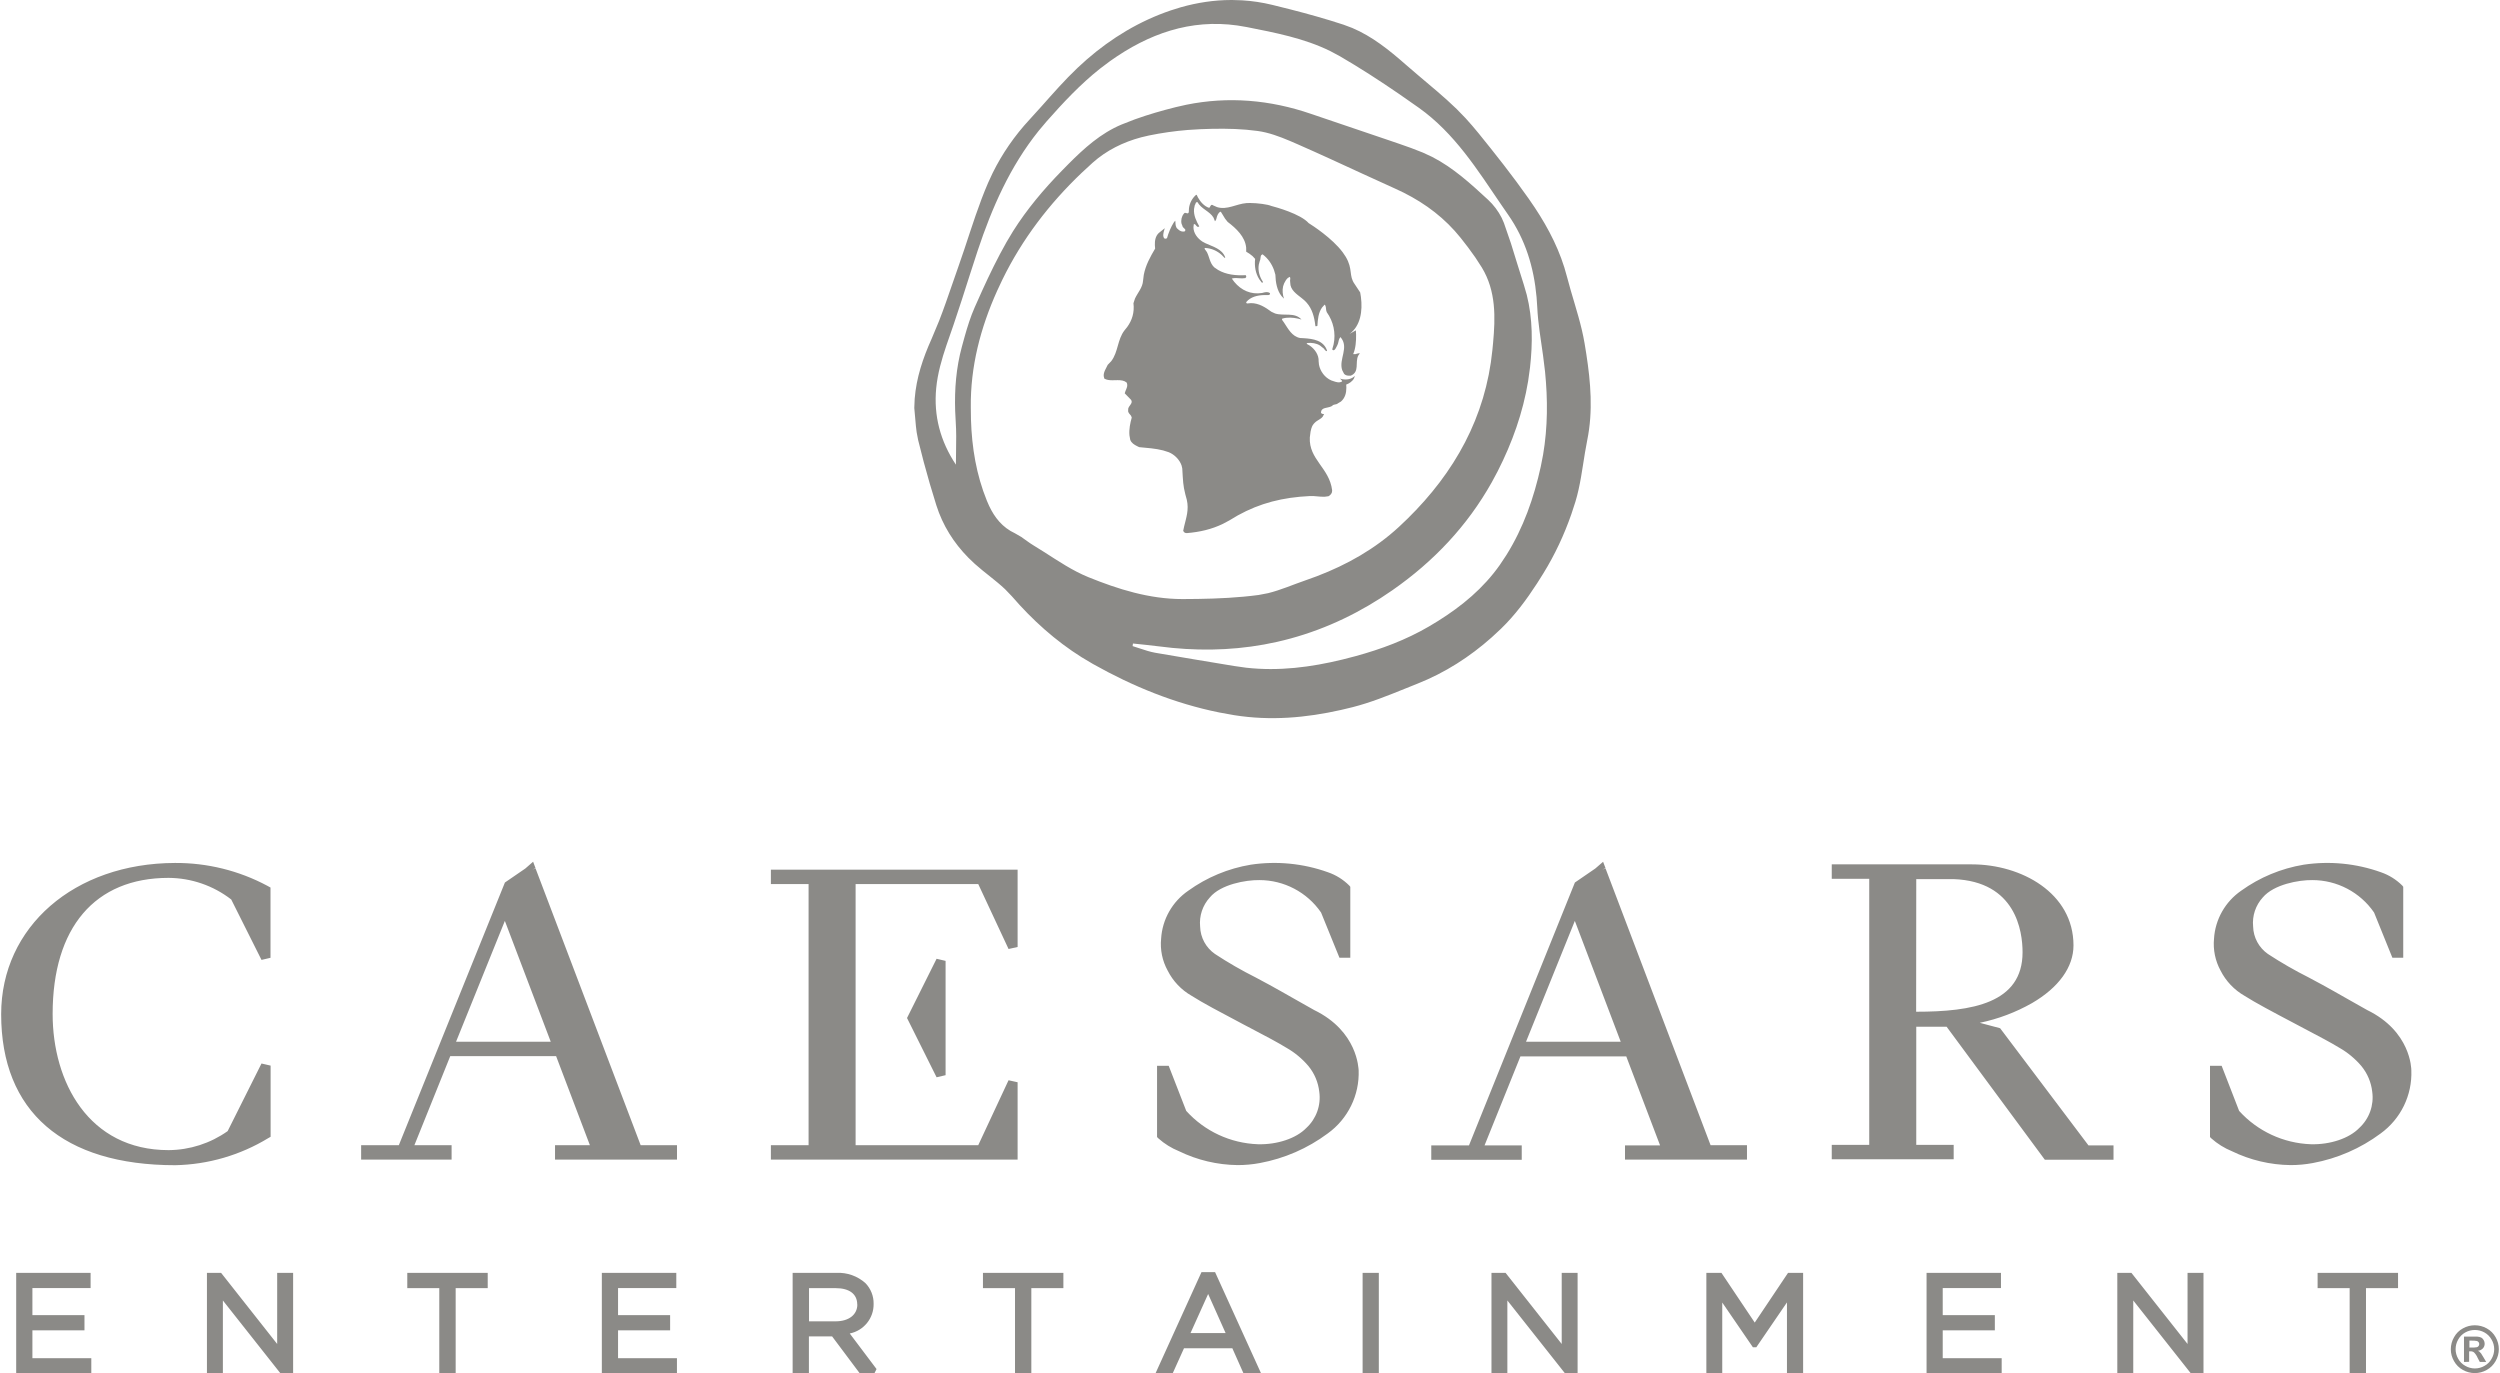 <svg width="1074" height="590" viewBox="0 0 1074 590" fill="none" xmlns="http://www.w3.org/2000/svg">
<g clip-path="url(#clip0_2906_16813)">
<path d="M437.165 464.937L433.274 464.078L420.249 491.983H367.568V379.781H420.249L433.274 407.687L437.165 406.828V373.606H331.174V379.781H347.367V491.983H331.174V498.158H437.165V464.937ZM402.355 462.801L406.223 461.895V412.794L402.355 411.889L389.657 437.333L402.355 462.801ZM230.075 373.072L228.677 373.606L230.052 372.933L229.026 370.193L225.671 373.119L216.91 379.131L171.336 491.983H155.142V498.158H194.006V491.983H178.023L193.424 453.723H238.906L253.421 491.983H238.44V498.158H290.841V491.983H275.23L230.075 373.072ZM195.917 447.525L216.887 395.615L236.599 447.525H195.917ZM698.102 498.158H750.504V491.983H734.869L689.737 373.072L688.339 373.606L689.714 372.91L688.689 370.217L685.334 373.119L676.573 379.132L631.068 492.076H614.874V498.251H653.739V492.076H637.755L653.18 453.816H698.638L713.177 492.076H698.102V498.158ZM655.579 447.525L676.549 395.615L696.261 447.525H655.579ZM859.245 441.721L850.507 439.399C858.392 437.759 865.971 434.9 872.968 430.926C884.455 424.239 890.77 415.441 890.77 406.154C890.77 383.566 868.285 371.331 847.129 371.331H786.922V377.53H803.022V491.844H786.922V498.019H839.3V491.844H823.223V441.094H836.271L878.467 498.228H907.965V492.052H897.2L859.245 441.721ZM823.223 377.669H839.3C866.002 378.667 868.891 400.002 868.891 409.103C868.891 431.018 847.199 434.64 823.176 434.64L823.223 377.669ZM564.57 433.92C564.43 433.92 550.17 425.702 545.371 423.102L539.452 419.921C533.436 416.903 527.601 413.539 521.977 409.846C518.069 407.154 515.687 402.762 515.57 398.029C515.129 393.455 516.653 388.908 519.764 385.516C524.424 379.921 535.142 378.017 540.99 378.087C551.602 378.078 561.534 383.291 567.529 392.016L575.427 411.448H580.087V380.965L579.621 380.408C577.05 377.845 573.927 375.9 570.488 374.72C559.877 370.917 548.483 369.8 537.332 371.47C527.631 373.087 518.437 376.917 510.467 382.66C503.614 387.376 499.318 394.969 498.817 403.253C498.344 408.005 499.327 412.788 501.636 416.973C503.92 421.507 507.494 425.27 511.912 427.792C516.758 430.879 523.748 434.571 534.326 440.165L537.379 441.767C544.369 445.412 548.819 447.803 552.57 450.079C556.189 452.13 559.415 454.802 562.1 457.972C564.69 461.131 566.309 464.968 566.76 469.023C567.577 474.815 565.487 480.638 561.168 484.6C556.881 489.035 548.702 491.797 540.408 491.565C528.616 491.148 517.499 485.978 509.605 477.241L502.079 457.879H497.07V488.477L497.675 489.081C500.283 491.397 503.27 493.25 506.506 494.56C514.347 498.382 522.942 500.42 531.67 500.526C534.883 500.532 538.089 500.236 541.246 499.644C551.792 497.691 561.748 493.355 570.348 486.968C579.079 480.691 584.082 470.48 583.676 459.759C583.559 459.133 583.373 443.067 564.57 433.92ZM1035.91 459.829C1035.91 459.133 1035.72 443.067 1016.94 433.92C1016.8 433.92 1002.54 425.702 997.74 423.102L991.822 419.921C985.802 416.896 979.96 413.532 974.323 409.846C970.43 407.143 968.059 402.756 967.939 398.029C967.493 393.458 969.008 388.912 972.11 385.516C976.886 379.921 987.535 378.017 993.336 378.087C1003.96 378.07 1013.9 383.284 1019.9 392.016L1027.77 411.448H1032.43V380.965L1031.99 380.408C1029.42 377.85 1026.29 375.905 1022.86 374.72C1012.24 370.916 1000.84 369.799 989.678 371.47C979.969 373.084 970.767 376.914 962.79 382.66C955.95 387.388 951.658 394.974 951.14 403.253C950.69 408.004 951.672 412.78 953.959 416.973C956.251 421.501 959.823 425.262 964.235 427.792C969.058 430.856 976.024 434.547 986.556 440.096L989.795 441.814C996.645 445.412 1001.17 447.803 1004.92 450.079C1008.53 452.13 1011.76 454.802 1014.45 457.972C1017.04 461.128 1018.66 464.967 1019.11 469.023C1019.92 474.814 1017.83 480.634 1013.51 484.6C1009.23 489.035 1001.03 491.797 992.754 491.565C980.957 491.141 969.836 485.973 961.928 477.241L954.425 457.879H949.416V488.477L950.022 489.081C952.626 491.389 955.604 493.242 958.829 494.56C966.678 498.382 975.281 500.42 984.016 500.526C987.229 500.531 990.435 500.236 993.593 499.644C1004.14 497.691 1014.09 493.355 1022.69 486.968C1031.37 480.688 1036.33 470.506 1035.91 459.829ZM116.254 488.361V457.786L112.34 456.881L97.801 485.924C90.387 491.181 81.527 494.035 72.427 494.095C38.013 494.095 22.612 464.728 22.612 435.615C22.612 398.47 40.762 377.135 72.427 377.135C82.179 377.193 91.639 380.457 99.339 386.421L112.34 412.376L116.208 411.471V381.29L114.786 380.501C102.607 374.006 88.991 370.646 75.177 370.727C31.955 370.843 0.5 398.122 0.5 435.708C0.5 477.496 27.062 500.573 75.316 500.573C89.409 500.282 103.172 496.277 115.206 488.965L116.254 488.361ZM13.921 571.497H36.289V564.973H13.921V553.342H38.922V546.818H6.954V589.999H39.225V583.476H13.921V571.497ZM119.074 577.37L94.981 546.818H88.9V589.999H95.75V558.682L120.495 589.999H125.924V546.818H119.074V577.37ZM174.97 553.388H188.717V589.999H195.754V553.388H209.524V546.818H174.97V553.388ZM265.514 571.497H287.882V564.973H265.514V553.342H290.538V546.818H258.548V589.999H290.818V583.476H265.514V571.497ZM375.304 560.121C375.364 556.809 374.097 553.61 371.785 551.229C368.376 548.179 363.896 546.594 359.32 546.818H340.517V589.999H347.507V574.12H357.479L369.362 589.999H375.63L376.562 588.142L365.052 572.866C371.106 571.636 375.417 566.276 375.304 560.121ZM368.314 560.399C368.314 564.81 364.632 567.643 358.994 567.643H347.554V553.388H359.04C364.889 553.388 368.267 555.919 368.267 560.399H368.314ZM422.277 553.388H436.047V589.999H443.06V553.388H456.83V546.818H422.277V553.388ZM516.152 546.516L496.394 589.999H503.78L508.65 579.204H529.41L534.21 589.999H541.759L522.001 546.516H516.152ZM526.521 572.681H511.446L519.018 555.896L526.521 572.681ZM585.377 546.818H592.343V589.999H585.377V546.818ZM670.911 577.37L646.795 546.818H640.737V589.999H647.564V558.682L672.332 589.999H677.738V546.818H670.911V577.37ZM753.836 568.177L739.529 546.818H733.052V589.999H739.879V559.564L753.043 578.786H754.511L767.676 559.517V589.999H774.619V546.818H768.142L753.836 568.177ZM834.593 571.497H856.985V564.973H834.593V553.342H859.618V546.818H827.65V589.999H859.92V583.476H834.593V571.497ZM939.77 577.37L915.654 546.818H909.596V589.999H916.446V558.682L941.191 589.999H946.62V546.818H939.77V577.37ZM995.643 553.388H1009.41V589.999H1016.43V553.388H1030.2V546.818H995.643V553.388ZM1063.19 569.338C1064.98 569.341 1066.73 569.797 1068.29 570.661C1069.9 571.536 1071.23 572.848 1072.11 574.445C1073.96 577.626 1073.96 581.549 1072.11 584.729C1071.23 586.32 1069.91 587.631 1068.32 588.514C1065.14 590.338 1061.22 590.338 1058.04 588.514C1056.44 587.638 1055.12 586.325 1054.24 584.729C1053.34 583.179 1052.86 581.416 1052.87 579.622C1052.87 577.804 1053.35 576.019 1054.27 574.445C1055.15 572.843 1056.47 571.529 1058.09 570.661C1059.65 569.793 1061.4 569.337 1063.19 569.338ZM1063.19 571.357C1061.76 571.359 1060.36 571.719 1059.11 572.402C1057.82 573.112 1056.75 574.175 1056.04 575.466C1054.56 578.025 1054.56 581.173 1056.04 583.731C1056.74 585.015 1057.8 586.07 1059.09 586.772C1061.64 588.26 1064.79 588.26 1067.34 586.772C1068.63 586.07 1069.68 585.015 1070.39 583.731C1071.12 582.483 1071.5 581.066 1071.51 579.622C1071.51 578.159 1071.12 576.723 1070.37 575.466C1069.65 574.175 1068.59 573.112 1067.29 572.402C1066.04 571.719 1064.64 571.36 1063.21 571.357H1063.19ZM1058.53 585.101V574.213H1064.26C1064.86 574.245 1065.45 574.394 1065.99 574.654C1066.41 574.906 1066.75 575.267 1066.99 575.699C1067.27 576.168 1067.41 576.707 1067.41 577.254C1067.42 578.001 1067.15 578.726 1066.64 579.274C1066.06 579.864 1065.29 580.233 1064.47 580.319C1064.74 580.404 1064.99 580.537 1065.22 580.713C1065.49 580.968 1065.74 581.248 1065.96 581.549C1065.96 581.665 1066.31 582.106 1066.78 582.895L1068.06 585.078H1065.31L1064.38 583.313C1064.02 582.447 1063.5 581.659 1062.84 580.992C1062.41 580.665 1061.87 580.501 1061.33 580.527H1060.74V585.031L1058.53 585.101ZM1060.86 578.902H1061.75C1062.52 578.934 1063.31 578.887 1064.08 578.763C1064.37 578.678 1064.62 578.497 1064.8 578.252C1064.98 578.011 1065.08 577.718 1065.08 577.417C1065.08 577.126 1064.99 576.842 1064.82 576.604C1064.63 576.359 1064.37 576.18 1064.08 576.093C1063.31 575.959 1062.53 575.904 1061.75 575.931H1060.86V578.902Z" fill="#8B8A87"/>
<path d="M529.335 0L533.635 0.138C537.94 0.401 542.258 1.044 546.573 2.096L554.281 4.018C561.979 5.989 569.641 8.128 577.177 10.604L580.927 12.011C589.487 15.629 596.758 21.481 603.764 27.631L609.307 32.388C614.888 37.105 620.533 41.752 625.77 46.822L629.656 50.826C633.435 54.946 636.92 59.368 640.406 63.741L645.969 70.817C649.642 75.565 653.232 80.378 656.681 85.282L659.34 89.177C665.401 98.339 670.4 108.05 673.167 118.857L674.739 124.572C676.937 132.173 679.423 139.714 680.73 147.461L681.473 152.045C683.362 164.287 684.411 176.661 681.88 189.087L680.912 194.401C679.732 201.515 678.873 208.712 676.794 215.549L675.053 220.889C671.974 229.73 667.995 238.266 663.014 246.343L660.333 250.595C655.79 257.617 650.832 264.29 644.804 270.13L640.823 273.824C631.377 282.218 620.806 289 608.943 293.704L603.437 295.918C596.093 298.889 588.72 301.85 581.102 303.792L576.103 304.992C561.085 308.375 545.848 309.726 530.253 307.245L523.79 306.078C504.551 302.19 486.642 294.861 469.598 285.283L464.676 282.355C453.395 275.262 443.514 266.367 434.696 256.157L431.797 253.139C427.733 249.286 422.986 246.026 418.796 242.254L416.003 239.587C409.71 233.205 404.993 225.716 402.26 217.088L399.443 207.815C397.636 201.609 395.971 195.359 394.44 189.084L393.794 185.687C393.296 182.255 393.171 178.731 392.779 175.273L392.947 171.352C393.65 162.301 396.466 153.912 400.226 145.538L403.428 137.862C404.436 135.276 405.393 132.667 406.324 130.048L411.808 114.288L414.276 107.096C417.488 97.475 420.49 87.77 424.507 78.498L426.45 74.3C430.544 66.001 435.874 58.288 442.267 51.396L447.364 45.767C452.421 40.095 457.416 34.362 462.915 29.151L466.841 25.583C477.489 16.31 489.566 9.004 503.027 4.448L507.269 3.127C514.366 1.111 521.596 0.022 528.883 0H529.335ZM531.548 10.942C511.387 8.123 493.476 14.45 476.905 26.236L472.577 29.491C464.116 36.199 456.781 44.044 449.648 52.123L446.188 56.233C433.919 71.525 426.156 89.201 419.998 107.716L416.559 118.301C414.299 125.368 412.071 132.446 409.668 139.463L406.574 148.388C404.564 154.349 402.809 160.373 402.198 166.715C401.048 178.619 403.965 189.54 410.655 199.62L410.728 193.478C410.798 189.382 410.856 185.286 410.579 181.213L410.34 176.537C410.031 167.202 410.766 157.98 413.233 148.909L414.41 144.63C415.615 140.351 416.938 136.096 418.717 132.061L421.901 124.94C425.135 117.837 428.549 110.807 432.387 104.035L435.245 99.264C441.174 89.871 448.357 81.344 456.159 73.357L459.029 70.44C465.767 63.671 472.862 57.265 481.783 53.515L487.479 51.294C493.239 49.209 499.172 47.511 505.105 46.026L509.623 45.004C527.684 41.347 545.571 42.864 563.193 48.91L579.649 54.492L596.105 60.074L601.195 61.81C604.586 62.975 607.965 64.177 611.269 65.552L615.258 67.404C624.332 72.059 631.846 78.95 639.279 85.821L640.965 87.53C643.137 89.939 644.975 92.83 646.076 95.766L649.097 104.534C650.985 110.427 652.689 116.388 654.622 122.266L655.893 126.658C658.478 136.942 658.465 147.464 657.296 157.879L656.489 163.703C654.265 177.208 649.686 190.127 643.414 202.43L640.869 207.185C630.362 225.918 615.919 241.204 598.164 253.57L593.079 256.968C579.384 265.736 564.592 272.147 548.628 275.746L543.052 276.879C528.159 279.574 513.097 279.688 497.991 277.694L492.359 277.042L486.718 276.455L486.643 277.013L486.568 277.569L489.786 278.608C491.927 279.322 494.071 280.028 496.272 280.423L513.192 283.292L530.124 286.105L535.38 286.851C549.371 288.416 563.174 286.649 576.814 283.312L582.331 281.886C593.313 278.885 603.959 274.934 613.914 269.113L617.816 266.753C628.094 260.318 637.292 252.69 644.329 242.693L647.184 238.389C654.446 226.76 658.949 213.952 661.917 200.448L662.906 195.365C664.925 183.501 664.949 171.616 663.751 159.663L662.897 152.736C661.927 145.818 660.729 138.92 660.405 131.974L660.111 127.667C658.959 114.836 655.297 102.849 647.881 92.226L645.045 88.108C634.707 72.943 624.89 57.219 609.533 46.305L601.219 40.49C592.852 34.741 584.321 29.212 575.559 24.122L571.417 21.909C560.216 16.417 547.84 14.049 535.61 11.628L531.548 10.942ZM535.46 55.729C528.939 55.17 522.315 55.231 515.778 55.497L510.195 55.838C504.61 56.292 499.03 57.085 493.566 58.213L490.237 58.997C482.539 61.04 475.345 64.595 469.378 69.926L464.658 74.283C450.755 87.555 439.161 102.651 430.625 120.132L428.379 124.918C421.177 140.932 416.867 157.542 417.058 174.967L417.126 180.207C417.5 192.358 419.437 203.971 423.957 215.104L424.915 217.299C427.281 222.32 430.607 226.59 436.061 229.123L438.723 230.661C440.438 231.812 442.069 233.142 443.84 234.206L448.503 237.11C454.69 241.061 460.811 245.195 467.504 247.921C480.371 253.156 493.816 257.357 507.954 257.357H508.172L514.693 257.299C523.395 257.163 532.114 256.749 540.7 255.606L544.798 254.819C550.225 253.485 555.52 251.136 560.859 249.307L565.764 247.532C578.728 242.577 590.722 235.821 600.984 226.349L604.63 222.879C624.888 202.99 638.251 179.213 641.132 150.365L641.421 147.377C642.434 136.388 642.757 125.074 636.599 114.919L633.773 110.56C631.806 107.702 629.689 104.934 627.529 102.224L624.948 99.18C617.869 91.316 609.232 85.467 599.465 81.081L585.475 74.701C576.164 70.414 566.866 66.099 557.478 61.984L554.143 60.542C549.658 58.643 545.031 56.922 540.329 56.272L535.46 55.729ZM514.107 83.718L514.648 84.848C515.696 86.758 517.445 88.709 519.487 89.3L519.783 88.9C520.131 88.311 520.36 87.615 521.227 88.26L522.847 88.971C527.127 90.323 531.128 87.595 535.467 87.252L536.988 87.205C540.267 87.215 544.725 87.824 546.119 88.47L546.328 88.523C547.958 88.948 558.694 91.862 562.211 95.858L562.376 95.961C563.675 96.772 572.294 102.279 576.864 108.435L578.131 110.325C581.317 115.688 579.333 118.404 581.962 122.043L584.34 125.639L584.656 127.612C585.425 133.592 584.504 140.002 579.77 143.441L582.482 141.91L582.574 143.794C582.632 146.478 582.39 149.732 581.328 152.12L582.221 152.154C582.757 152.056 583.226 151.788 583.957 151.758H584.195L583.477 152.805C582.056 155.747 584.188 159.75 580.294 161.383L579.53 161.399C578.747 161.38 577.942 161.221 577.407 160.584L576.613 159.022C575 154.295 579.767 149.234 575.847 144.797L575.346 145.565C574.987 146.417 574.973 147.472 574.525 148.281L574.118 149.078C573.855 149.627 573.575 150.168 573.06 150.452L572.73 150.441C572.53 150.384 572.376 150.237 572.331 150.063L572.91 147.973C573.949 143.076 572.826 138.091 569.965 134.095L569.722 133.284C569.594 132.421 569.703 131.453 569.054 130.863L567.947 132.118C566.378 134.339 566.117 137.164 565.955 139.981L565.557 140.138L565.105 140.145L564.866 138.393C564.305 134.912 563.184 131.606 560.368 129.035L559.271 128.115C556.979 126.302 554.281 124.563 554.281 121.448L554.21 120.572C554.269 119.99 554.437 119.424 554.103 118.932L553.281 119.394C552.548 119.999 552.06 120.968 551.663 121.737L551.233 122.975C550.819 124.71 551.023 126.724 551.617 128.305L550.543 127.194C548.62 124.788 547.997 121.343 547.901 118L547.319 116.022C546.384 113.434 544.798 111.065 542.39 109.245L541.866 109.584C541.38 110.213 541.626 111.454 541.185 112.162L540.778 113.676C540.347 116.242 541.115 118.959 542.521 121.003C542.517 121.261 542.529 121.381 542.389 121.448H542.099L540.986 119.974C539.356 117.402 538.847 114.289 539.206 111.222L538.063 109.995C537.237 109.26 536.301 108.674 535.37 108.132L535.349 106.343C534.872 101.712 531.153 98.175 527.404 95.336L526.288 93.931C525.632 92.95 525.109 91.901 524.442 90.918L523.857 91.21C523.529 91.503 523.311 91.946 523.114 92.258L522.813 92.993C522.59 93.765 522.526 94.601 521.946 95.053L521.341 93.516C519.744 90.769 516.056 89.783 514.411 86.811L513.928 86.903C513.585 87.156 513.589 87.813 513.282 88.142L512.954 89.793C512.718 92.505 513.946 95.017 515.217 97.251L514.907 97.441C514.653 97.504 514.339 97.441 514.196 97.251L513.892 96.927C513.621 96.573 513.407 96.186 512.866 96.29L512.707 97.577C512.687 100.108 514.389 102.36 516.545 103.785L517.875 104.497C521.095 106.029 524.992 106.83 526.379 110.619L526.07 110.792L524.918 109.592C522.91 107.746 520.466 106.678 517.73 106.516L517.423 106.805L518.49 108.311C519.602 110.448 519.706 113.008 521.633 114.839L523.308 115.984C526.779 118.002 530.936 118.444 535.179 118.21L535.368 118.613L535.37 119.03L535.003 119.473L533.631 119.586L532.239 119.518L531.175 119.456C530.475 119.434 529.801 119.468 529.182 119.67L530.235 121.092C533.197 124.686 537.372 126.658 542.218 125.86L543.027 125.642C543.859 125.448 544.741 125.375 545.487 125.86L545.613 126.208C545.618 126.621 545.032 126.826 544.574 126.758L543.076 126.757C540.101 126.844 537.301 127.522 535.371 129.771L535.383 130.021C535.445 130.161 535.59 130.257 535.664 130.379L537.422 130.224C540.828 130.228 543.602 132.023 546.235 133.956L547.792 134.677C551.562 135.866 556.182 134 559.122 137.273L557.609 136.868C555.477 136.394 552.949 136.227 550.875 136.888L550.76 137.008C550.729 137.114 550.772 137.262 550.772 137.402L551.572 138.519C553.394 141.231 555.006 144.542 558.524 145.209L560.048 145.288C564.167 145.539 568.604 146.231 570.088 150.583V150.883L569.506 150.672C569.026 150.314 568.786 149.603 568.196 149.333L567.09 148.446C565.517 147.447 563.573 147.156 561.608 147.357L561.308 147.701L562.5 148.359C564.815 149.867 566.624 152.486 566.487 155.212L566.628 156.65C567.16 159.515 569.153 162.233 571.937 163.44L572.824 163.738C574.043 164.165 575.389 164.609 576.588 163.842L576.382 163.356C576.16 163.064 575.807 162.832 575.567 162.642L576.642 162.9C578.497 163.224 580.609 162.972 582.049 161.465L581.707 162.506C581.043 163.806 579.623 164.747 578.339 165.217L578.396 166.557C578.396 168.783 577.87 170.942 576.083 172.492L574.875 173.211L574.585 173.417L574.268 173.571L574.202 173.614L574.011 173.657C573.794 173.706 573.469 173.777 573.469 173.777L573.244 173.814C573.139 173.863 573.075 173.941 572.76 173.953L572.101 174.485C570.364 175.458 567.432 174.792 567.511 177.415L567.91 177.723C568.209 177.877 568.555 177.923 568.83 177.832L568.279 178.937C567.406 180.139 566.03 180.406 564.816 181.617L564.392 182.065C563.853 182.685 563.416 183.479 563.02 185.417L562.697 187.922C562.224 197.417 571.089 200.95 572.29 210.614L572.219 211.422C572.008 212.183 571.41 212.792 570.732 213.179L569.137 213.394C568.07 213.447 567.001 213.346 565.941 213.247L564.352 213.114L562.788 213.1L558.473 213.399C547.198 214.446 537.708 217.52 528.144 223.561L525.308 225.074C520.523 227.372 515.428 228.574 509.846 229.025L509.218 228.94C508.825 228.793 508.495 228.478 508.298 228.073L508.703 226.152C509.595 222.389 510.842 219.023 509.846 214.688L509.233 212.435C508.2 208.383 508.241 206.698 507.899 201.243L507.606 199.978C506.769 197.479 504.497 195.228 502.084 194.264L499.686 193.502C496.42 192.656 492.905 192.434 489.385 192.093L488.502 191.666C487.295 191.065 486.037 190.302 485.55 188.936L485.209 187.02C484.972 184.425 485.544 181.713 486.202 179.379L485.89 178.6C485.405 177.896 484.547 177.349 484.651 176.374L484.69 175.495C485.085 174.12 486.865 173.136 485.9 171.762L483.19 168.975L483.471 168.069C483.941 166.881 484.658 165.748 484.01 164.345L483.173 163.809C481.981 163.255 480.51 163.296 479.032 163.337L477.794 163.357C476.566 163.351 475.384 163.229 474.41 162.64L474.157 161.579C474.019 159.843 475.184 158.262 475.867 156.751L477.394 155.154C480.417 151.208 480.009 145.857 483.099 141.906L484.237 140.493C486.344 137.592 487.407 134.236 486.933 130.26L487.587 128.266C488.754 125.727 490.865 123.566 491.056 120.572L491.37 118.059C492.148 113.97 494.131 110.352 496.241 106.802L496.131 105.325C496.066 103.365 496.389 101.474 497.789 100.118L500.387 98.035L500.15 98.843C499.793 100.038 499.382 101.61 500.256 102.466L500.676 102.544C500.936 102.573 501.165 102.519 501.404 102.15L501.839 100.722C502.687 98.256 504.078 95.508 504.899 94.821L504.959 95.502C505.01 96.478 505.021 97.664 505.932 98.359L506.589 98.91C507.293 99.4 508.133 99.667 509.037 99.366L509.244 98.841C509.195 98.212 508.031 97.82 507.991 97.097L507.593 96.091C507.249 94.662 507.634 92.962 508.526 91.868L508.858 91.503C509.103 91.38 509.389 91.465 509.665 91.55L509.983 91.637C510.291 91.698 510.557 91.645 510.699 91.132L510.79 89.43C511.087 87.219 512.09 85.258 513.813 83.714L514.107 83.718Z" fill="#8B8A87"/>
</g>
<defs>
<clipPath id="clip0_2906_16813">
<rect width="1073" height="590" fill="white" transform="translate(0.5)"/>
</clipPath>
</defs>
</svg>
